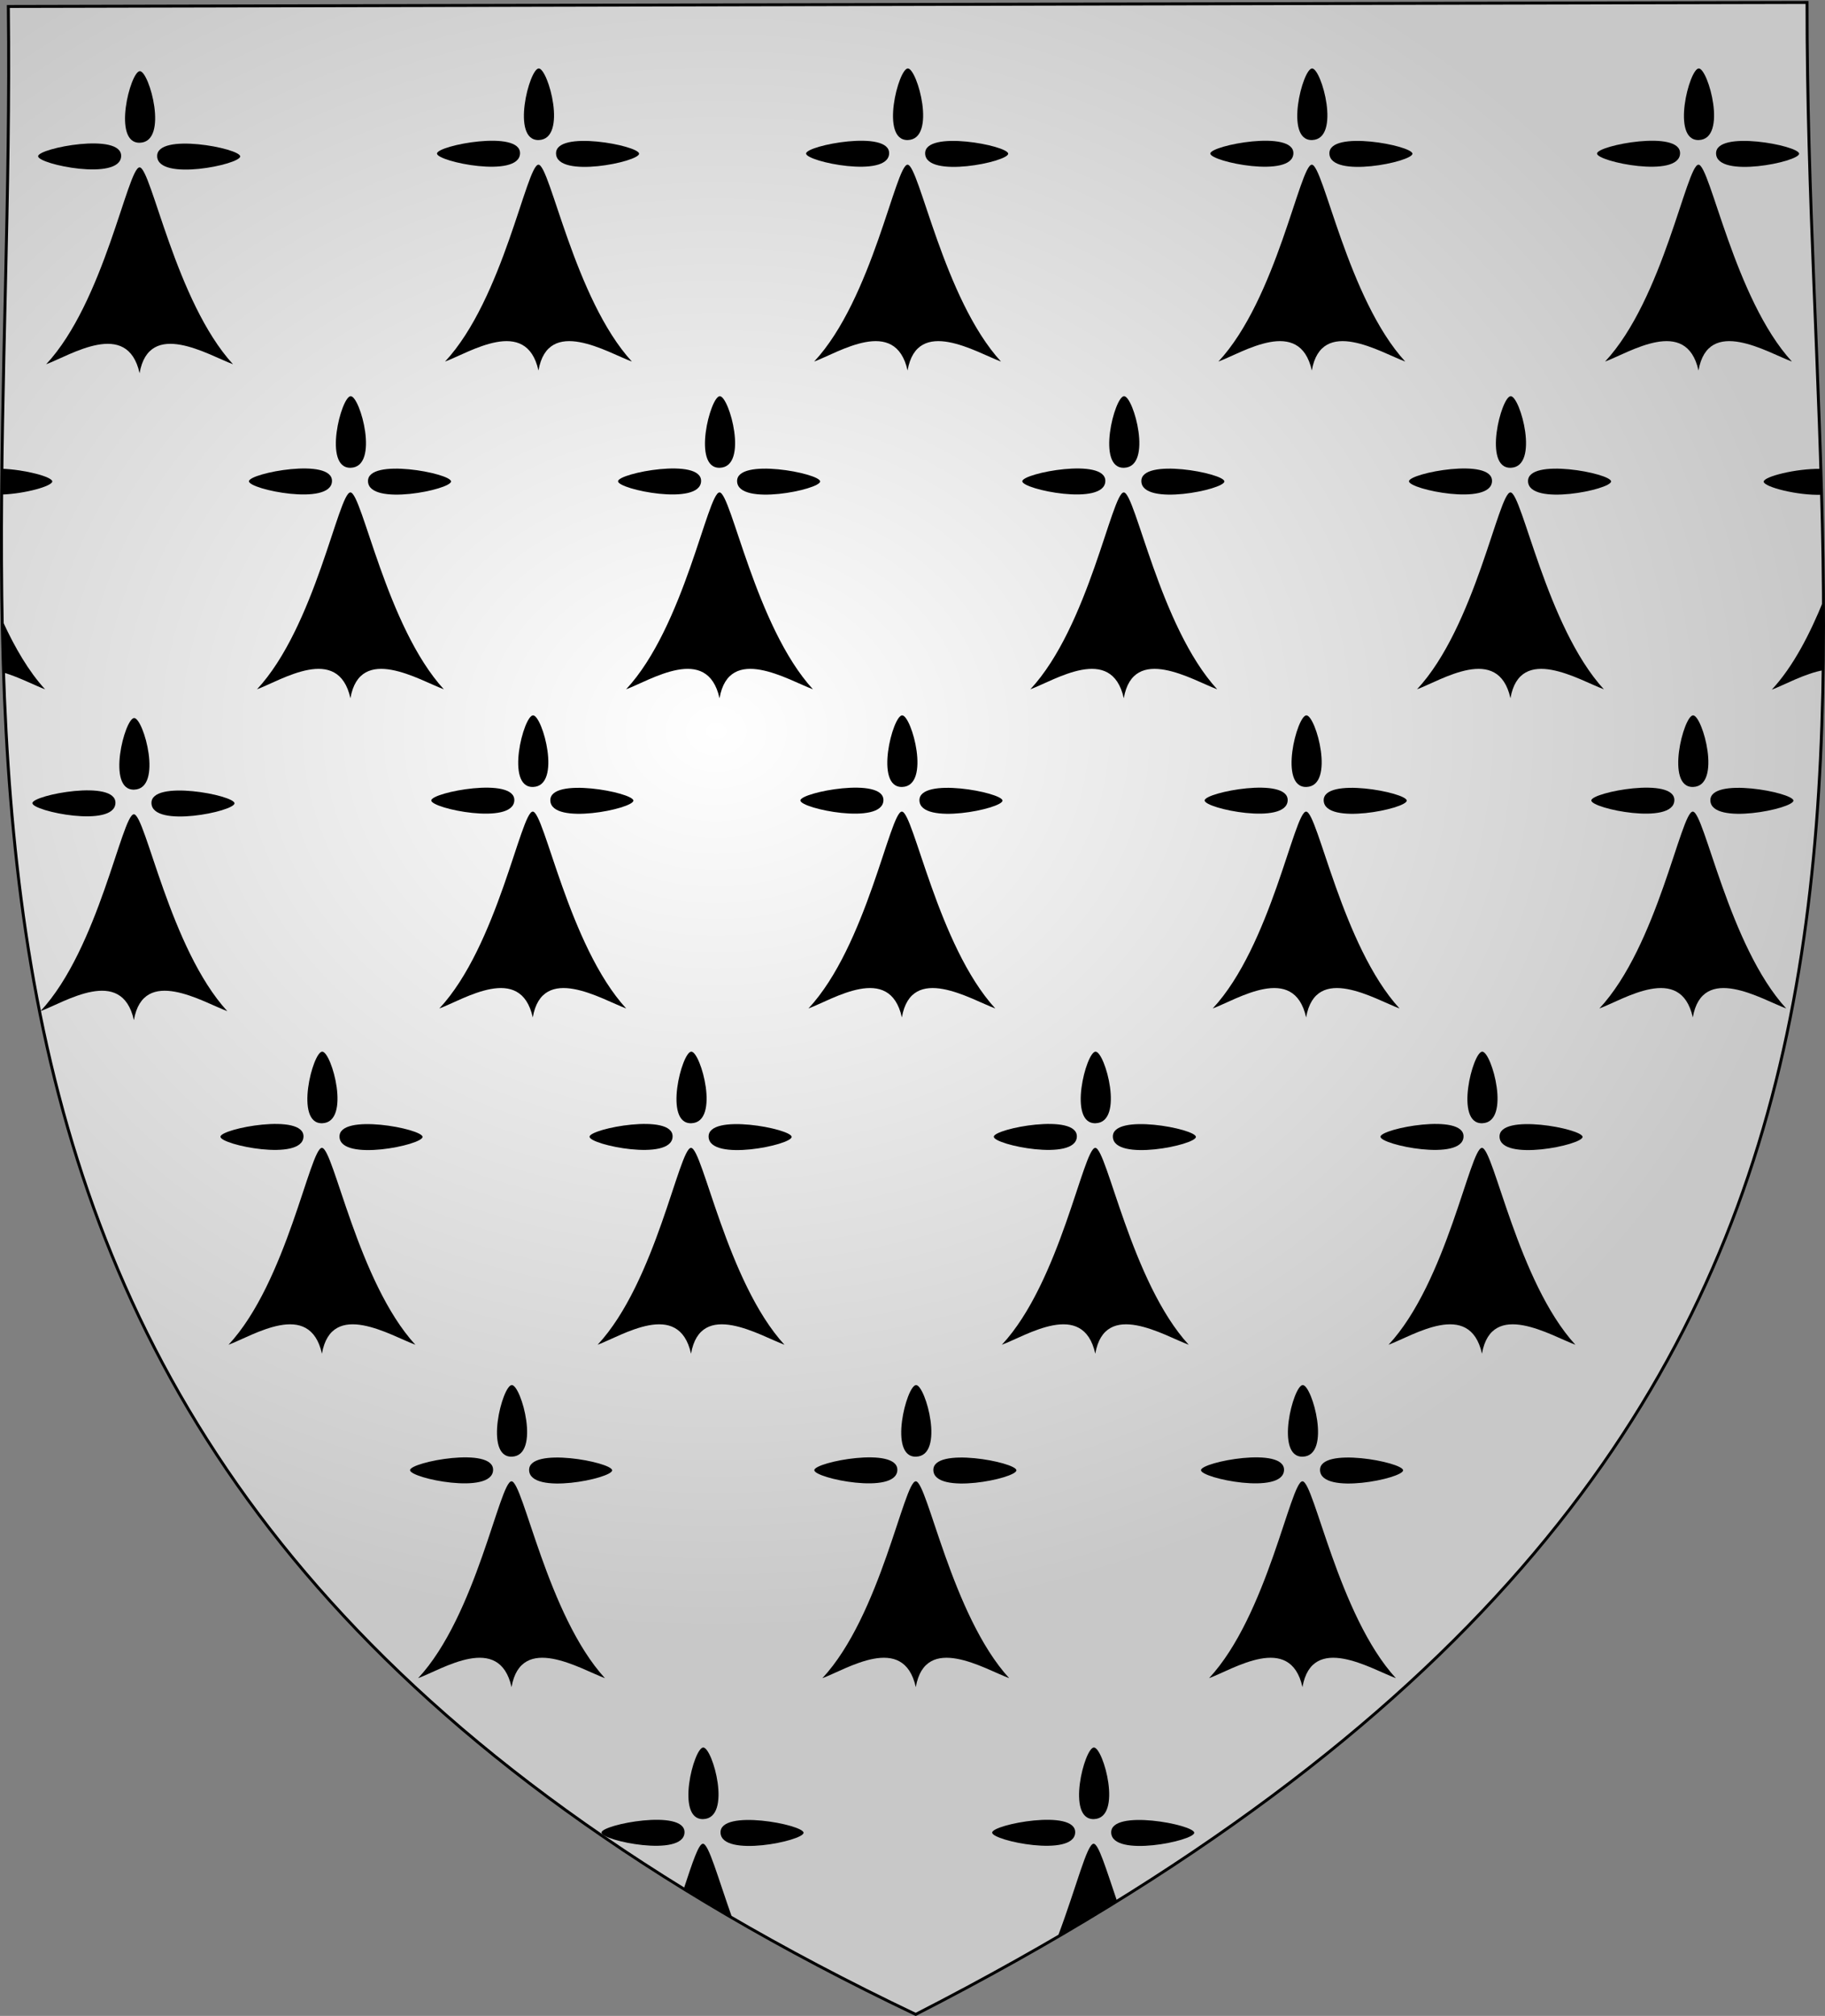 <?xml version="1.0" encoding="UTF-8" standalone="no"?>
<!-- Created with Inkscape (http://www.inkscape.org/) -->
<svg
   xmlns:svg="http://www.w3.org/2000/svg"
   xmlns="http://www.w3.org/2000/svg"
   xmlns:xlink="http://www.w3.org/1999/xlink"
   version="1.0"
   width="623"
   height="688"
   id="svg578">
  <rect width="100%" height="100%" fill="#808080" stroke="none"/>
  <defs
     id="defs580">
    <linearGradient
       id="linearGradient2547">
      <stop
         style="stop-color:#ffffff;stop-opacity:1"
         offset="0"
         id="stop2549" />
      <stop
         style="stop-color:#c8c8c8;stop-opacity:1"
         offset="1"
         id="stop2551" />
    </linearGradient>
    <radialGradient
       cx="449.823"
       cy="363.258"
       r="311.498"
       fx="449.823"
       fy="363.258"
       id="radialGradient2719"
       xlink:href="#linearGradient2547"
       gradientUnits="userSpaceOnUse"
       gradientTransform="matrix(1.216,-1.812298e-3,1.471817e-3,0.987,980.176,-104.229)" />
  </defs>
  <g
     transform="translate(-1283.178,-3.975)"
     id="g2570">
    <path
       d="M 1286.023,6.183 L 1900.045,4.813 C 1899.826,265.045 1973.295,498.05 1595.776,691.475 C 1225.695,515.133 1289.139,260.054 1286.023,6.183 z "
       style="fill:url(#radialGradient2719);fill-opacity:1;fill-rule:evenodd;stroke:#000000;stroke-width:1px;stroke-linecap:butt;stroke-linejoin:miter;stroke-opacity:1"
       id="path1672" />
    <g
       transform="matrix(1,0,0,0.862,1388.423,267.393)"
       style="font-size:12px"
       id="g684">
      <g
         transform="translate(-482.792,-455.919)"
         id="g646">
        <path
           d="M 431.197,212.254 C 430.865,202.67 459.543,209.032 459.543,212.254 C 459.543,215.476 431.541,222.181 431.197,212.254 z "
           style="fill-rule:evenodd;stroke:#000000;stroke-width:0"
           id="path647" />
        <path
           d="M 425.197,298.094 C 421.05,276.414 401.575,291.008 393.307,294.551 C 413.131,269.88 421.154,216.576 425.197,216.598 C 429.145,216.619 437.54,269.841 457.087,294.551 C 448.819,291.008 428.451,276.414 425.197,298.094 z "
           style="fill-rule:evenodd;stroke:#000000;stroke-width:0"
           id="path650" />
        <path
           d="M 425.294,206.844 C 415.71,207.176 422.072,178.498 425.294,178.498 C 428.516,178.498 435.221,206.5 425.294,206.844 z "
           style="fill-rule:evenodd;stroke:#000000;stroke-width:0"
           id="path1380" />
        <path
           d="M 418.9,212.191 C 419.232,202.607 390.554,208.969 390.554,212.191 C 390.554,215.413 418.556,222.118 418.9,212.191 z "
           style="fill-rule:evenodd;stroke:#000000;stroke-width:0"
           id="path1382" />
      </g>
    </g>
    <g
       transform="matrix(1,0,0,0.862,1524.59,266.475)"
       style="font-size:12px"
       id="g1384">
      <g
         transform="translate(-482.792,-455.919)"
         id="g1386">
        <path
           d="M 431.197,212.254 C 430.865,202.67 459.543,209.032 459.543,212.254 C 459.543,215.476 431.541,222.181 431.197,212.254 z "
           style="fill-rule:evenodd;stroke:#000000;stroke-width:0"
           id="path1388" />
        <path
           d="M 425.197,298.094 C 421.05,276.414 401.575,291.008 393.307,294.551 C 413.131,269.88 421.154,216.576 425.197,216.598 C 429.145,216.619 437.54,269.841 457.087,294.551 C 448.819,291.008 428.451,276.414 425.197,298.094 z "
           style="fill-rule:evenodd;stroke:#000000;stroke-width:0"
           id="path1390" />
        <path
           d="M 425.294,206.844 C 415.71,207.176 422.072,178.498 425.294,178.498 C 428.516,178.498 435.221,206.5 425.294,206.844 z "
           style="fill-rule:evenodd;stroke:#000000;stroke-width:0"
           id="path1392" />
        <path
           d="M 418.9,212.191 C 419.232,202.607 390.554,208.969 390.554,212.191 C 390.554,215.413 418.556,222.118 418.9,212.191 z "
           style="fill-rule:evenodd;stroke:#000000;stroke-width:0"
           id="path1394" />
      </g>
    </g>
    <g
       transform="matrix(1,0,0,0.862,1650.59,266.475)"
       style="font-size:12px"
       id="g1396">
      <g
         transform="translate(-482.792,-455.919)"
         id="g1398">
        <path
           d="M 431.197,212.254 C 430.865,202.67 459.543,209.032 459.543,212.254 C 459.543,215.476 431.541,222.181 431.197,212.254 z "
           style="fill-rule:evenodd;stroke:#000000;stroke-width:0"
           id="path1400" />
        <path
           d="M 425.197,298.094 C 421.05,276.414 401.575,291.008 393.307,294.551 C 413.131,269.88 421.154,216.576 425.197,216.598 C 429.145,216.619 437.54,269.841 457.087,294.551 C 448.819,291.008 428.451,276.414 425.197,298.094 z "
           style="fill-rule:evenodd;stroke:#000000;stroke-width:0"
           id="path1402" />
        <path
           d="M 425.294,206.844 C 415.71,207.176 422.072,178.498 425.294,178.498 C 428.516,178.498 435.221,206.5 425.294,206.844 z "
           style="fill-rule:evenodd;stroke:#000000;stroke-width:0"
           id="path1404" />
        <path
           d="M 418.9,212.191 C 419.232,202.607 390.554,208.969 390.554,212.191 C 390.554,215.413 418.556,222.118 418.9,212.191 z "
           style="fill-rule:evenodd;stroke:#000000;stroke-width:0"
           id="path1406" />
      </g>
    </g>
    <g
       transform="matrix(1,0,0,0.862,1788.59,266.475)"
       style="font-size:12px"
       id="g1408">
      <g
         transform="translate(-482.792,-455.919)"
         id="g1410">
        <path
           d="M 431.197,212.254 C 430.865,202.67 459.543,209.032 459.543,212.254 C 459.543,215.476 431.541,222.181 431.197,212.254 z "
           style="fill-rule:evenodd;stroke:#000000;stroke-width:0"
           id="path1412" />
        <path
           d="M 425.197,298.094 C 421.05,276.414 401.575,291.008 393.307,294.551 C 413.131,269.88 421.154,216.576 425.197,216.598 C 429.145,216.619 437.54,269.841 457.087,294.551 C 448.819,291.008 428.451,276.414 425.197,298.094 z "
           style="fill-rule:evenodd;stroke:#000000;stroke-width:0"
           id="path1414" />
        <path
           d="M 425.294,206.844 C 415.71,207.176 422.072,178.498 425.294,178.498 C 428.516,178.498 435.221,206.5 425.294,206.844 z "
           style="fill-rule:evenodd;stroke:#000000;stroke-width:0"
           id="path1416" />
        <path
           d="M 418.9,212.191 C 419.232,202.607 390.554,208.969 390.554,212.191 C 390.554,215.413 418.556,222.118 418.9,212.191 z "
           style="fill-rule:evenodd;stroke:#000000;stroke-width:0"
           id="path1418" />
      </g>
    </g>
    <g
       transform="matrix(1,0,0,0.862,1920.59,266.475)"
       style="font-size:12px"
       id="g1420">
      <g
         transform="translate(-482.792,-455.919)"
         id="g1422">
        <path
           d="M 431.197,212.254 C 430.865,202.67 459.543,209.032 459.543,212.254 C 459.543,215.476 431.541,222.181 431.197,212.254 z "
           style="fill-rule:evenodd;stroke:#000000;stroke-width:0"
           id="path1424" />
        <path
           d="M 425.197,298.094 C 421.05,276.414 401.575,291.008 393.307,294.551 C 413.131,269.88 421.154,216.576 425.197,216.598 C 429.145,216.619 437.54,269.841 457.087,294.551 C 448.819,291.008 428.451,276.414 425.197,298.094 z "
           style="fill-rule:evenodd;stroke:#000000;stroke-width:0"
           id="path1426" />
        <path
           d="M 425.294,206.844 C 415.71,207.176 422.072,178.498 425.294,178.498 C 428.516,178.498 435.221,206.5 425.294,206.844 z "
           style="fill-rule:evenodd;stroke:#000000;stroke-width:0"
           id="path1428" />
        <path
           d="M 418.9,212.191 C 419.232,202.607 390.554,208.969 390.554,212.191 C 390.554,215.413 418.556,222.118 418.9,212.191 z "
           style="fill-rule:evenodd;stroke:#000000;stroke-width:0"
           id="path1430" />
      </g>
    </g>
    <g
       transform="matrix(1,0,0,0.862,1460.397,378.326)"
       style="font-size:12px"
       id="g1432">
      <g
         transform="translate(-482.792,-455.919)"
         id="g1434">
        <path
           d="M 431.197,212.254 C 430.865,202.67 459.543,209.032 459.543,212.254 C 459.543,215.476 431.541,222.181 431.197,212.254 z "
           style="fill-rule:evenodd;stroke:#000000;stroke-width:0"
           id="path1436" />
        <path
           d="M 425.197,298.094 C 421.05,276.414 401.575,291.008 393.307,294.551 C 413.131,269.88 421.154,216.576 425.197,216.598 C 429.145,216.619 437.54,269.841 457.087,294.551 C 448.819,291.008 428.451,276.414 425.197,298.094 z "
           style="fill-rule:evenodd;stroke:#000000;stroke-width:0"
           id="path1438" />
        <path
           d="M 425.294,206.844 C 415.71,207.176 422.072,178.498 425.294,178.498 C 428.516,178.498 435.221,206.5 425.294,206.844 z "
           style="fill-rule:evenodd;stroke:#000000;stroke-width:0"
           id="path1440" />
        <path
           d="M 418.9,212.191 C 419.232,202.607 390.554,208.969 390.554,212.191 C 390.554,215.413 418.556,222.118 418.9,212.191 z "
           style="fill-rule:evenodd;stroke:#000000;stroke-width:0"
           id="path1442" />
      </g>
    </g>
    <g
       transform="matrix(1,0,0,0.862,1586.397,378.326)"
       style="font-size:12px"
       id="g1444">
      <g
         transform="translate(-482.792,-455.919)"
         id="g1446">
        <path
           d="M 431.197,212.254 C 430.865,202.67 459.543,209.032 459.543,212.254 C 459.543,215.476 431.541,222.181 431.197,212.254 z "
           style="fill-rule:evenodd;stroke:#000000;stroke-width:0"
           id="path1448" />
        <path
           d="M 425.197,298.094 C 421.05,276.414 401.575,291.008 393.307,294.551 C 413.131,269.88 421.154,216.576 425.197,216.598 C 429.145,216.619 437.54,269.841 457.087,294.551 C 448.819,291.008 428.451,276.414 425.197,298.094 z "
           style="fill-rule:evenodd;stroke:#000000;stroke-width:0"
           id="path1450" />
        <path
           d="M 425.294,206.844 C 415.71,207.176 422.072,178.498 425.294,178.498 C 428.516,178.498 435.221,206.5 425.294,206.844 z "
           style="fill-rule:evenodd;stroke:#000000;stroke-width:0"
           id="path1452" />
        <path
           d="M 418.9,212.191 C 419.232,202.607 390.554,208.969 390.554,212.191 C 390.554,215.413 418.556,222.118 418.9,212.191 z "
           style="fill-rule:evenodd;stroke:#000000;stroke-width:0"
           id="path1454" />
      </g>
    </g>
    <g
       transform="matrix(1,0,0,0.862,1724.397,378.326)"
       style="font-size:12px"
       id="g1456">
      <g
         transform="translate(-482.792,-455.919)"
         id="g1458">
        <path
           d="M 431.197,212.254 C 430.865,202.67 459.543,209.032 459.543,212.254 C 459.543,215.476 431.541,222.181 431.197,212.254 z "
           style="fill-rule:evenodd;stroke:#000000;stroke-width:0"
           id="path1460" />
        <path
           d="M 425.197,298.094 C 421.05,276.414 401.575,291.008 393.307,294.551 C 413.131,269.88 421.154,216.576 425.197,216.598 C 429.145,216.619 437.54,269.841 457.087,294.551 C 448.819,291.008 428.451,276.414 425.197,298.094 z "
           style="fill-rule:evenodd;stroke:#000000;stroke-width:0"
           id="path1462" />
        <path
           d="M 425.294,206.844 C 415.71,207.176 422.072,178.498 425.294,178.498 C 428.516,178.498 435.221,206.5 425.294,206.844 z "
           style="fill-rule:evenodd;stroke:#000000;stroke-width:0"
           id="path1464" />
        <path
           d="M 418.9,212.191 C 419.232,202.607 390.554,208.969 390.554,212.191 C 390.554,215.413 418.556,222.118 418.9,212.191 z "
           style="fill-rule:evenodd;stroke:#000000;stroke-width:0"
           id="path1466" />
      </g>
    </g>
    <g
       transform="matrix(1,0,0,0.862,1856.397,378.326)"
       style="font-size:12px"
       id="g1468">
      <g
         transform="translate(-482.792,-455.919)"
         id="g1470">
        <path
           d="M 431.197,212.254 C 430.865,202.67 459.543,209.032 459.543,212.254 C 459.543,215.476 431.541,222.181 431.197,212.254 z "
           style="fill-rule:evenodd;stroke:#000000;stroke-width:0"
           id="path1472" />
        <path
           d="M 425.197,298.094 C 421.05,276.414 401.575,291.008 393.307,294.551 C 413.131,269.88 421.154,216.576 425.197,216.598 C 429.145,216.619 437.54,269.841 457.087,294.551 C 448.819,291.008 428.451,276.414 425.197,298.094 z "
           style="fill-rule:evenodd;stroke:#000000;stroke-width:0"
           id="path1474" />
        <path
           d="M 425.294,206.844 C 415.71,207.176 422.072,178.498 425.294,178.498 C 428.516,178.498 435.221,206.5 425.294,206.844 z "
           style="fill-rule:evenodd;stroke:#000000;stroke-width:0"
           id="path1476" />
        <path
           d="M 418.9,212.191 C 419.232,202.607 390.554,208.969 390.554,212.191 C 390.554,215.413 418.556,222.118 418.9,212.191 z "
           style="fill-rule:evenodd;stroke:#000000;stroke-width:0"
           id="path1478" />
      </g>
    </g>
    <g
       transform="matrix(1,0,0,0.862,1977.491,378.45)"
       style="font-size:12px"
       id="g1480">
      <g
         transform="translate(-482.792,-455.919)"
         id="g1482">
        <path
           d="M 411.047,286.811 C 404.557,288.127 397.495,292.756 393.307,294.551 C 400.656,285.405 406.384,272.324 410.888,259.483 L 411.047,286.811 z "
           style="fill-rule:evenodd;stroke:#000000;stroke-width:0"
           id="path1486" />
        <path
           d="M 409.835,207.125 C 401.541,206.999 390.554,210.197 390.554,212.191 C 390.554,214.251 402.004,217.736 410.351,217.385 L 409.835,207.125 z "
           style="fill-rule:evenodd;stroke:#000000;stroke-width:0"
           id="path1490" />
      </g>
    </g>
    <g
       transform="matrix(1,0,0,0.862,1714.104,839.518)"
       style="font-size:12px"
       id="g1492">
      <g
         transform="translate(-482.792,-455.919)"
         id="g1494">
        <path
           d="M 431.197,212.254 C 430.865,202.67 459.543,209.032 459.543,212.254 C 459.543,215.476 431.541,222.181 431.197,212.254 z "
           style="fill-rule:evenodd;stroke:#000000;stroke-width:0"
           id="path1496" />
        <path
           d="M 413.089,252.948 C 419.346,233.656 422.909,216.586 425.197,216.598 C 426.881,216.607 429.373,226.292 433.195,239.315 L 413.089,252.948 z "
           style="fill-rule:evenodd;stroke:#000000;stroke-width:0"
           id="path1498" />
        <path
           d="M 425.294,206.844 C 415.71,207.176 422.072,178.498 425.294,178.498 C 428.516,178.498 435.221,206.5 425.294,206.844 z "
           style="fill-rule:evenodd;stroke:#000000;stroke-width:0"
           id="path1500" />
        <path
           d="M 418.9,212.191 C 419.232,202.607 390.554,208.969 390.554,212.191 C 390.554,215.413 418.556,222.118 418.9,212.191 z "
           style="fill-rule:evenodd;stroke:#000000;stroke-width:0"
           id="path1502" />
      </g>
    </g>
    <g
       transform="matrix(1,0,0,0.862,1580.741,839.518)"
       style="font-size:12px"
       id="g1504">
      <g
         transform="translate(-482.792,-455.919)"
         id="g1506">
        <path
           d="M 431.197,212.254 C 430.865,202.67 459.543,209.032 459.543,212.254 C 459.543,215.476 431.541,222.181 431.197,212.254 z "
           style="fill-rule:evenodd;stroke:#000000;stroke-width:0"
           id="path1508" />
        <path
           d="M 418.679,234.322 C 421.661,223.881 423.701,216.59 425.197,216.598 C 427.152,216.609 430.196,229.659 435.144,245.833 L 418.679,234.322 z "
           style="fill-rule:evenodd;stroke:#000000;stroke-width:0"
           id="path1510" />
        <path
           d="M 425.294,206.844 C 415.71,207.176 422.072,178.498 425.294,178.498 C 428.516,178.498 435.221,206.5 425.294,206.844 z "
           style="fill-rule:evenodd;stroke:#000000;stroke-width:0"
           id="path1512" />
        <path
           d="M 418.9,212.191 C 419.232,202.607 390.554,208.969 390.554,212.191 C 390.554,215.413 418.556,222.118 418.9,212.191 z "
           style="fill-rule:evenodd;stroke:#000000;stroke-width:0"
           id="path1514" />
      </g>
    </g>
    <g
       transform="matrix(1,0,0,0.862,1324.273,378.326)"
       style="font-size:12px"
       id="g1516">
      <g
         transform="translate(-482.792,-455.919)"
         id="g1518">
        <path
           d="M 442.298,207.22 C 450.244,207.567 459.543,210.42 459.543,212.254 C 459.543,214.111 450.242,217.125 442.295,217.445 L 442.298,207.22 z "
           style="fill-rule:evenodd;stroke:#000000;stroke-width:0"
           id="path1520" />
        <path
           d="M 442.804,268.034 C 446.745,277.937 451.453,287.429 457.087,294.551 C 453.752,293.122 448.448,289.894 443.092,287.975 L 442.804,268.034 z "
           style="fill-rule:evenodd;stroke:#000000;stroke-width:0"
           id="path1522" />
      </g>
    </g>
    <g
       transform="matrix(1,0,0,0.862,1386.478,488.177)"
       style="font-size:12px"
       id="g1528">
      <g
         transform="translate(-482.792,-455.919)"
         id="g1530">
        <path
           d="M 431.197,212.254 C 430.865,202.67 459.543,209.032 459.543,212.254 C 459.543,215.476 431.541,222.181 431.197,212.254 z "
           style="fill-rule:evenodd;stroke:#000000;stroke-width:0"
           id="path1532" />
        <path
           d="M 425.197,298.094 C 421.05,276.414 401.575,291.008 393.307,294.551 C 413.131,269.88 421.154,216.576 425.197,216.598 C 429.145,216.619 437.54,269.841 457.087,294.551 C 448.819,291.008 428.451,276.414 425.197,298.094 z "
           style="fill-rule:evenodd;stroke:#000000;stroke-width:0"
           id="path1534" />
        <path
           d="M 425.294,206.844 C 415.71,207.176 422.072,178.498 425.294,178.498 C 428.516,178.498 435.221,206.5 425.294,206.844 z "
           style="fill-rule:evenodd;stroke:#000000;stroke-width:0"
           id="path1536" />
        <path
           d="M 418.9,212.191 C 419.232,202.607 390.554,208.969 390.554,212.191 C 390.554,215.413 418.556,222.118 418.9,212.191 z "
           style="fill-rule:evenodd;stroke:#000000;stroke-width:0"
           id="path1538" />
      </g>
    </g>
    <g
       transform="matrix(1,0,0,0.862,1522.644,487.259)"
       style="font-size:12px"
       id="g1540">
      <g
         transform="translate(-482.792,-455.919)"
         id="g1542">
        <path
           d="M 431.197,212.254 C 430.865,202.67 459.543,209.032 459.543,212.254 C 459.543,215.476 431.541,222.181 431.197,212.254 z "
           style="fill-rule:evenodd;stroke:#000000;stroke-width:0"
           id="path1544" />
        <path
           d="M 425.197,298.094 C 421.05,276.414 401.575,291.008 393.307,294.551 C 413.131,269.88 421.154,216.576 425.197,216.598 C 429.145,216.619 437.54,269.841 457.087,294.551 C 448.819,291.008 428.451,276.414 425.197,298.094 z "
           style="fill-rule:evenodd;stroke:#000000;stroke-width:0"
           id="path1546" />
        <path
           d="M 425.294,206.844 C 415.71,207.176 422.072,178.498 425.294,178.498 C 428.516,178.498 435.221,206.5 425.294,206.844 z "
           style="fill-rule:evenodd;stroke:#000000;stroke-width:0"
           id="path1548" />
        <path
           d="M 418.9,212.191 C 419.232,202.607 390.554,208.969 390.554,212.191 C 390.554,215.413 418.556,222.118 418.9,212.191 z "
           style="fill-rule:evenodd;stroke:#000000;stroke-width:0"
           id="path1550" />
      </g>
    </g>
    <g
       transform="matrix(1,0,0,0.862,1648.644,487.259)"
       style="font-size:12px"
       id="g1552">
      <g
         transform="translate(-482.792,-455.919)"
         id="g1554">
        <path
           d="M 431.197,212.254 C 430.865,202.67 459.543,209.032 459.543,212.254 C 459.543,215.476 431.541,222.181 431.197,212.254 z "
           style="fill-rule:evenodd;stroke:#000000;stroke-width:0"
           id="path1556" />
        <path
           d="M 425.197,298.094 C 421.05,276.414 401.575,291.008 393.307,294.551 C 413.131,269.88 421.154,216.576 425.197,216.598 C 429.145,216.619 437.54,269.841 457.087,294.551 C 448.819,291.008 428.451,276.414 425.197,298.094 z "
           style="fill-rule:evenodd;stroke:#000000;stroke-width:0"
           id="path1558" />
        <path
           d="M 425.294,206.844 C 415.71,207.176 422.072,178.498 425.294,178.498 C 428.516,178.498 435.221,206.5 425.294,206.844 z "
           style="fill-rule:evenodd;stroke:#000000;stroke-width:0"
           id="path1560" />
        <path
           d="M 418.9,212.191 C 419.232,202.607 390.554,208.969 390.554,212.191 C 390.554,215.413 418.556,222.118 418.9,212.191 z "
           style="fill-rule:evenodd;stroke:#000000;stroke-width:0"
           id="path1562" />
      </g>
    </g>
    <g
       transform="matrix(1,0,0,0.862,1786.644,487.259)"
       style="font-size:12px"
       id="g1564">
      <g
         transform="translate(-482.792,-455.919)"
         id="g1566">
        <path
           d="M 431.197,212.254 C 430.865,202.67 459.543,209.032 459.543,212.254 C 459.543,215.476 431.541,222.181 431.197,212.254 z "
           style="fill-rule:evenodd;stroke:#000000;stroke-width:0"
           id="path1568" />
        <path
           d="M 425.197,298.094 C 421.05,276.414 401.575,291.008 393.307,294.551 C 413.131,269.88 421.154,216.576 425.197,216.598 C 429.145,216.619 437.54,269.841 457.087,294.551 C 448.819,291.008 428.451,276.414 425.197,298.094 z "
           style="fill-rule:evenodd;stroke:#000000;stroke-width:0"
           id="path1570" />
        <path
           d="M 425.294,206.844 C 415.71,207.176 422.072,178.498 425.294,178.498 C 428.516,178.498 435.221,206.5 425.294,206.844 z "
           style="fill-rule:evenodd;stroke:#000000;stroke-width:0"
           id="path1572" />
        <path
           d="M 418.9,212.191 C 419.232,202.607 390.554,208.969 390.554,212.191 C 390.554,215.413 418.556,222.118 418.9,212.191 z "
           style="fill-rule:evenodd;stroke:#000000;stroke-width:0"
           id="path1574" />
      </g>
    </g>
    <g
       transform="matrix(1,0,0,0.862,1918.644,487.259)"
       style="font-size:12px"
       id="g1576">
      <g
         transform="translate(-482.792,-455.919)"
         id="g1578">
        <path
           d="M 431.197,212.254 C 430.865,202.67 459.543,209.032 459.543,212.254 C 459.543,215.476 431.541,222.181 431.197,212.254 z "
           style="fill-rule:evenodd;stroke:#000000;stroke-width:0"
           id="path1580" />
        <path
           d="M 425.197,298.094 C 421.05,276.414 401.575,291.008 393.307,294.551 C 413.131,269.88 421.154,216.576 425.197,216.598 C 429.145,216.619 437.54,269.841 457.087,294.551 C 448.819,291.008 428.451,276.414 425.197,298.094 z "
           style="fill-rule:evenodd;stroke:#000000;stroke-width:0"
           id="path1582" />
        <path
           d="M 425.294,206.844 C 415.71,207.176 422.072,178.498 425.294,178.498 C 428.516,178.498 435.221,206.5 425.294,206.844 z "
           style="fill-rule:evenodd;stroke:#000000;stroke-width:0"
           id="path1584" />
        <path
           d="M 418.9,212.191 C 419.232,202.607 390.554,208.969 390.554,212.191 C 390.554,215.413 418.556,222.118 418.9,212.191 z "
           style="fill-rule:evenodd;stroke:#000000;stroke-width:0"
           id="path1586" />
      </g>
    </g>
    <g
       transform="matrix(1,0,0,0.862,1450.671,602.028)"
       style="font-size:12px"
       id="g1588">
      <g
         transform="translate(-482.792,-455.919)"
         id="g1590">
        <path
           d="M 431.197,212.254 C 430.865,202.67 459.543,209.032 459.543,212.254 C 459.543,215.476 431.541,222.181 431.197,212.254 z "
           style="fill-rule:evenodd;stroke:#000000;stroke-width:0"
           id="path1592" />
        <path
           d="M 425.197,298.094 C 421.05,276.414 401.575,291.008 393.307,294.551 C 413.131,269.88 421.154,216.576 425.197,216.598 C 429.145,216.619 437.54,269.841 457.087,294.551 C 448.819,291.008 428.451,276.414 425.197,298.094 z "
           style="fill-rule:evenodd;stroke:#000000;stroke-width:0"
           id="path1594" />
        <path
           d="M 425.294,206.844 C 415.71,207.176 422.072,178.498 425.294,178.498 C 428.516,178.498 435.221,206.5 425.294,206.844 z "
           style="fill-rule:evenodd;stroke:#000000;stroke-width:0"
           id="path1596" />
        <path
           d="M 418.9,212.191 C 419.232,202.607 390.554,208.969 390.554,212.191 C 390.554,215.413 418.556,222.118 418.9,212.191 z "
           style="fill-rule:evenodd;stroke:#000000;stroke-width:0"
           id="path1598" />
      </g>
    </g>
    <g
       transform="matrix(1,0,0,0.862,1576.671,602.028)"
       style="font-size:12px"
       id="g1600">
      <g
         transform="translate(-482.792,-455.919)"
         id="g1602">
        <path
           d="M 431.197,212.254 C 430.865,202.67 459.543,209.032 459.543,212.254 C 459.543,215.476 431.541,222.181 431.197,212.254 z "
           style="fill-rule:evenodd;stroke:#000000;stroke-width:0"
           id="path1604" />
        <path
           d="M 425.197,298.094 C 421.05,276.414 401.575,291.008 393.307,294.551 C 413.131,269.88 421.154,216.576 425.197,216.598 C 429.145,216.619 437.54,269.841 457.087,294.551 C 448.819,291.008 428.451,276.414 425.197,298.094 z "
           style="fill-rule:evenodd;stroke:#000000;stroke-width:0"
           id="path1606" />
        <path
           d="M 425.294,206.844 C 415.71,207.176 422.072,178.498 425.294,178.498 C 428.516,178.498 435.221,206.5 425.294,206.844 z "
           style="fill-rule:evenodd;stroke:#000000;stroke-width:0"
           id="path1608" />
        <path
           d="M 418.9,212.191 C 419.232,202.607 390.554,208.969 390.554,212.191 C 390.554,215.413 418.556,222.118 418.9,212.191 z "
           style="fill-rule:evenodd;stroke:#000000;stroke-width:0"
           id="path1610" />
      </g>
    </g>
    <g
       transform="matrix(1,0,0,0.862,1714.671,602.028)"
       style="font-size:12px"
       id="g1612">
      <g
         transform="translate(-482.792,-455.919)"
         id="g1614">
        <path
           d="M 431.197,212.254 C 430.865,202.67 459.543,209.032 459.543,212.254 C 459.543,215.476 431.541,222.181 431.197,212.254 z "
           style="fill-rule:evenodd;stroke:#000000;stroke-width:0"
           id="path1616" />
        <path
           d="M 425.197,298.094 C 421.05,276.414 401.575,291.008 393.307,294.551 C 413.131,269.88 421.154,216.576 425.197,216.598 C 429.145,216.619 437.54,269.841 457.087,294.551 C 448.819,291.008 428.451,276.414 425.197,298.094 z "
           style="fill-rule:evenodd;stroke:#000000;stroke-width:0"
           id="path1618" />
        <path
           d="M 425.294,206.844 C 415.71,207.176 422.072,178.498 425.294,178.498 C 428.516,178.498 435.221,206.5 425.294,206.844 z "
           style="fill-rule:evenodd;stroke:#000000;stroke-width:0"
           id="path1620" />
        <path
           d="M 418.9,212.191 C 419.232,202.607 390.554,208.969 390.554,212.191 C 390.554,215.413 418.556,222.118 418.9,212.191 z "
           style="fill-rule:evenodd;stroke:#000000;stroke-width:0"
           id="path1622" />
      </g>
    </g>
    <g
       transform="matrix(1,0,0,0.862,1846.671,602.028)"
       style="font-size:12px"
       id="g1624">
      <g
         transform="translate(-482.792,-455.919)"
         id="g1626">
        <path
           d="M 431.197,212.254 C 430.865,202.67 459.543,209.032 459.543,212.254 C 459.543,215.476 431.541,222.181 431.197,212.254 z "
           style="fill-rule:evenodd;stroke:#000000;stroke-width:0"
           id="path1628" />
        <path
           d="M 425.197,298.094 C 421.05,276.414 401.575,291.008 393.307,294.551 C 413.131,269.88 421.154,216.576 425.197,216.598 C 429.145,216.619 437.54,269.841 457.087,294.551 C 448.819,291.008 428.451,276.414 425.197,298.094 z "
           style="fill-rule:evenodd;stroke:#000000;stroke-width:0"
           id="path1630" />
        <path
           d="M 425.294,206.844 C 415.71,207.176 422.072,178.498 425.294,178.498 C 428.516,178.498 435.221,206.5 425.294,206.844 z "
           style="fill-rule:evenodd;stroke:#000000;stroke-width:0"
           id="path1632" />
        <path
           d="M 418.9,212.191 C 419.232,202.607 390.554,208.969 390.554,212.191 C 390.554,215.413 418.556,222.118 418.9,212.191 z "
           style="fill-rule:evenodd;stroke:#000000;stroke-width:0"
           id="path1634" />
      </g>
    </g>
    <g
       transform="matrix(1,0,0,0.862,1515.396,715.824)"
       style="font-size:12px"
       id="g1636">
      <g
         transform="translate(-482.792,-455.919)"
         id="g1638">
        <path
           d="M 431.197,212.254 C 430.865,202.67 459.543,209.032 459.543,212.254 C 459.543,215.476 431.541,222.181 431.197,212.254 z "
           style="fill-rule:evenodd;stroke:#000000;stroke-width:0"
           id="path1640" />
        <path
           d="M 425.197,298.094 C 421.05,276.414 401.575,291.008 393.307,294.551 C 413.131,269.88 421.154,216.576 425.197,216.598 C 429.145,216.619 437.54,269.841 457.087,294.551 C 448.819,291.008 428.451,276.414 425.197,298.094 z "
           style="fill-rule:evenodd;stroke:#000000;stroke-width:0"
           id="path1642" />
        <path
           d="M 425.294,206.844 C 415.71,207.176 422.072,178.498 425.294,178.498 C 428.516,178.498 435.221,206.5 425.294,206.844 z "
           style="fill-rule:evenodd;stroke:#000000;stroke-width:0"
           id="path1644" />
        <path
           d="M 418.9,212.191 C 419.232,202.607 390.554,208.969 390.554,212.191 C 390.554,215.413 418.556,222.118 418.9,212.191 z "
           style="fill-rule:evenodd;stroke:#000000;stroke-width:0"
           id="path1646" />
      </g>
    </g>
    <g
       transform="matrix(1,0,0,0.862,1653.396,715.824)"
       style="font-size:12px"
       id="g1648">
      <g
         transform="translate(-482.792,-455.919)"
         id="g1650">
        <path
           d="M 431.197,212.254 C 430.865,202.67 459.543,209.032 459.543,212.254 C 459.543,215.476 431.541,222.181 431.197,212.254 z "
           style="fill-rule:evenodd;stroke:#000000;stroke-width:0"
           id="path1652" />
        <path
           d="M 425.197,298.094 C 421.05,276.414 401.575,291.008 393.307,294.551 C 413.131,269.88 421.154,216.576 425.197,216.598 C 429.145,216.619 437.54,269.841 457.087,294.551 C 448.819,291.008 428.451,276.414 425.197,298.094 z "
           style="fill-rule:evenodd;stroke:#000000;stroke-width:0"
           id="path1654" />
        <path
           d="M 425.294,206.844 C 415.71,207.176 422.072,178.498 425.294,178.498 C 428.516,178.498 435.221,206.5 425.294,206.844 z "
           style="fill-rule:evenodd;stroke:#000000;stroke-width:0"
           id="path1656" />
        <path
           d="M 418.9,212.191 C 419.232,202.607 390.554,208.969 390.554,212.191 C 390.554,215.413 418.556,222.118 418.9,212.191 z "
           style="fill-rule:evenodd;stroke:#000000;stroke-width:0"
           id="path1658" />
      </g>
    </g>
    <g
       transform="matrix(1,0,0,0.862,1785.396,715.824)"
       style="font-size:12px"
       id="g1660">
      <g
         transform="translate(-482.792,-455.919)"
         id="g1662">
        <path
           d="M 431.197,212.254 C 430.865,202.67 459.543,209.032 459.543,212.254 C 459.543,215.476 431.541,222.181 431.197,212.254 z "
           style="fill-rule:evenodd;stroke:#000000;stroke-width:0"
           id="path1664" />
        <path
           d="M 425.197,298.094 C 421.05,276.414 401.575,291.008 393.307,294.551 C 413.131,269.88 421.154,216.576 425.197,216.598 C 429.145,216.619 437.54,269.841 457.087,294.551 C 448.819,291.008 428.451,276.414 425.197,298.094 z "
           style="fill-rule:evenodd;stroke:#000000;stroke-width:0"
           id="path1666" />
        <path
           d="M 425.294,206.844 C 415.71,207.176 422.072,178.498 425.294,178.498 C 428.516,178.498 435.221,206.5 425.294,206.844 z "
           style="fill-rule:evenodd;stroke:#000000;stroke-width:0"
           id="path1668" />
        <path
           d="M 418.9,212.191 C 419.232,202.607 390.554,208.969 390.554,212.191 C 390.554,215.413 418.556,222.118 418.9,212.191 z "
           style="fill-rule:evenodd;stroke:#000000;stroke-width:0"
           id="path1670" />
      </g>
    </g>
  </g>
</svg>

